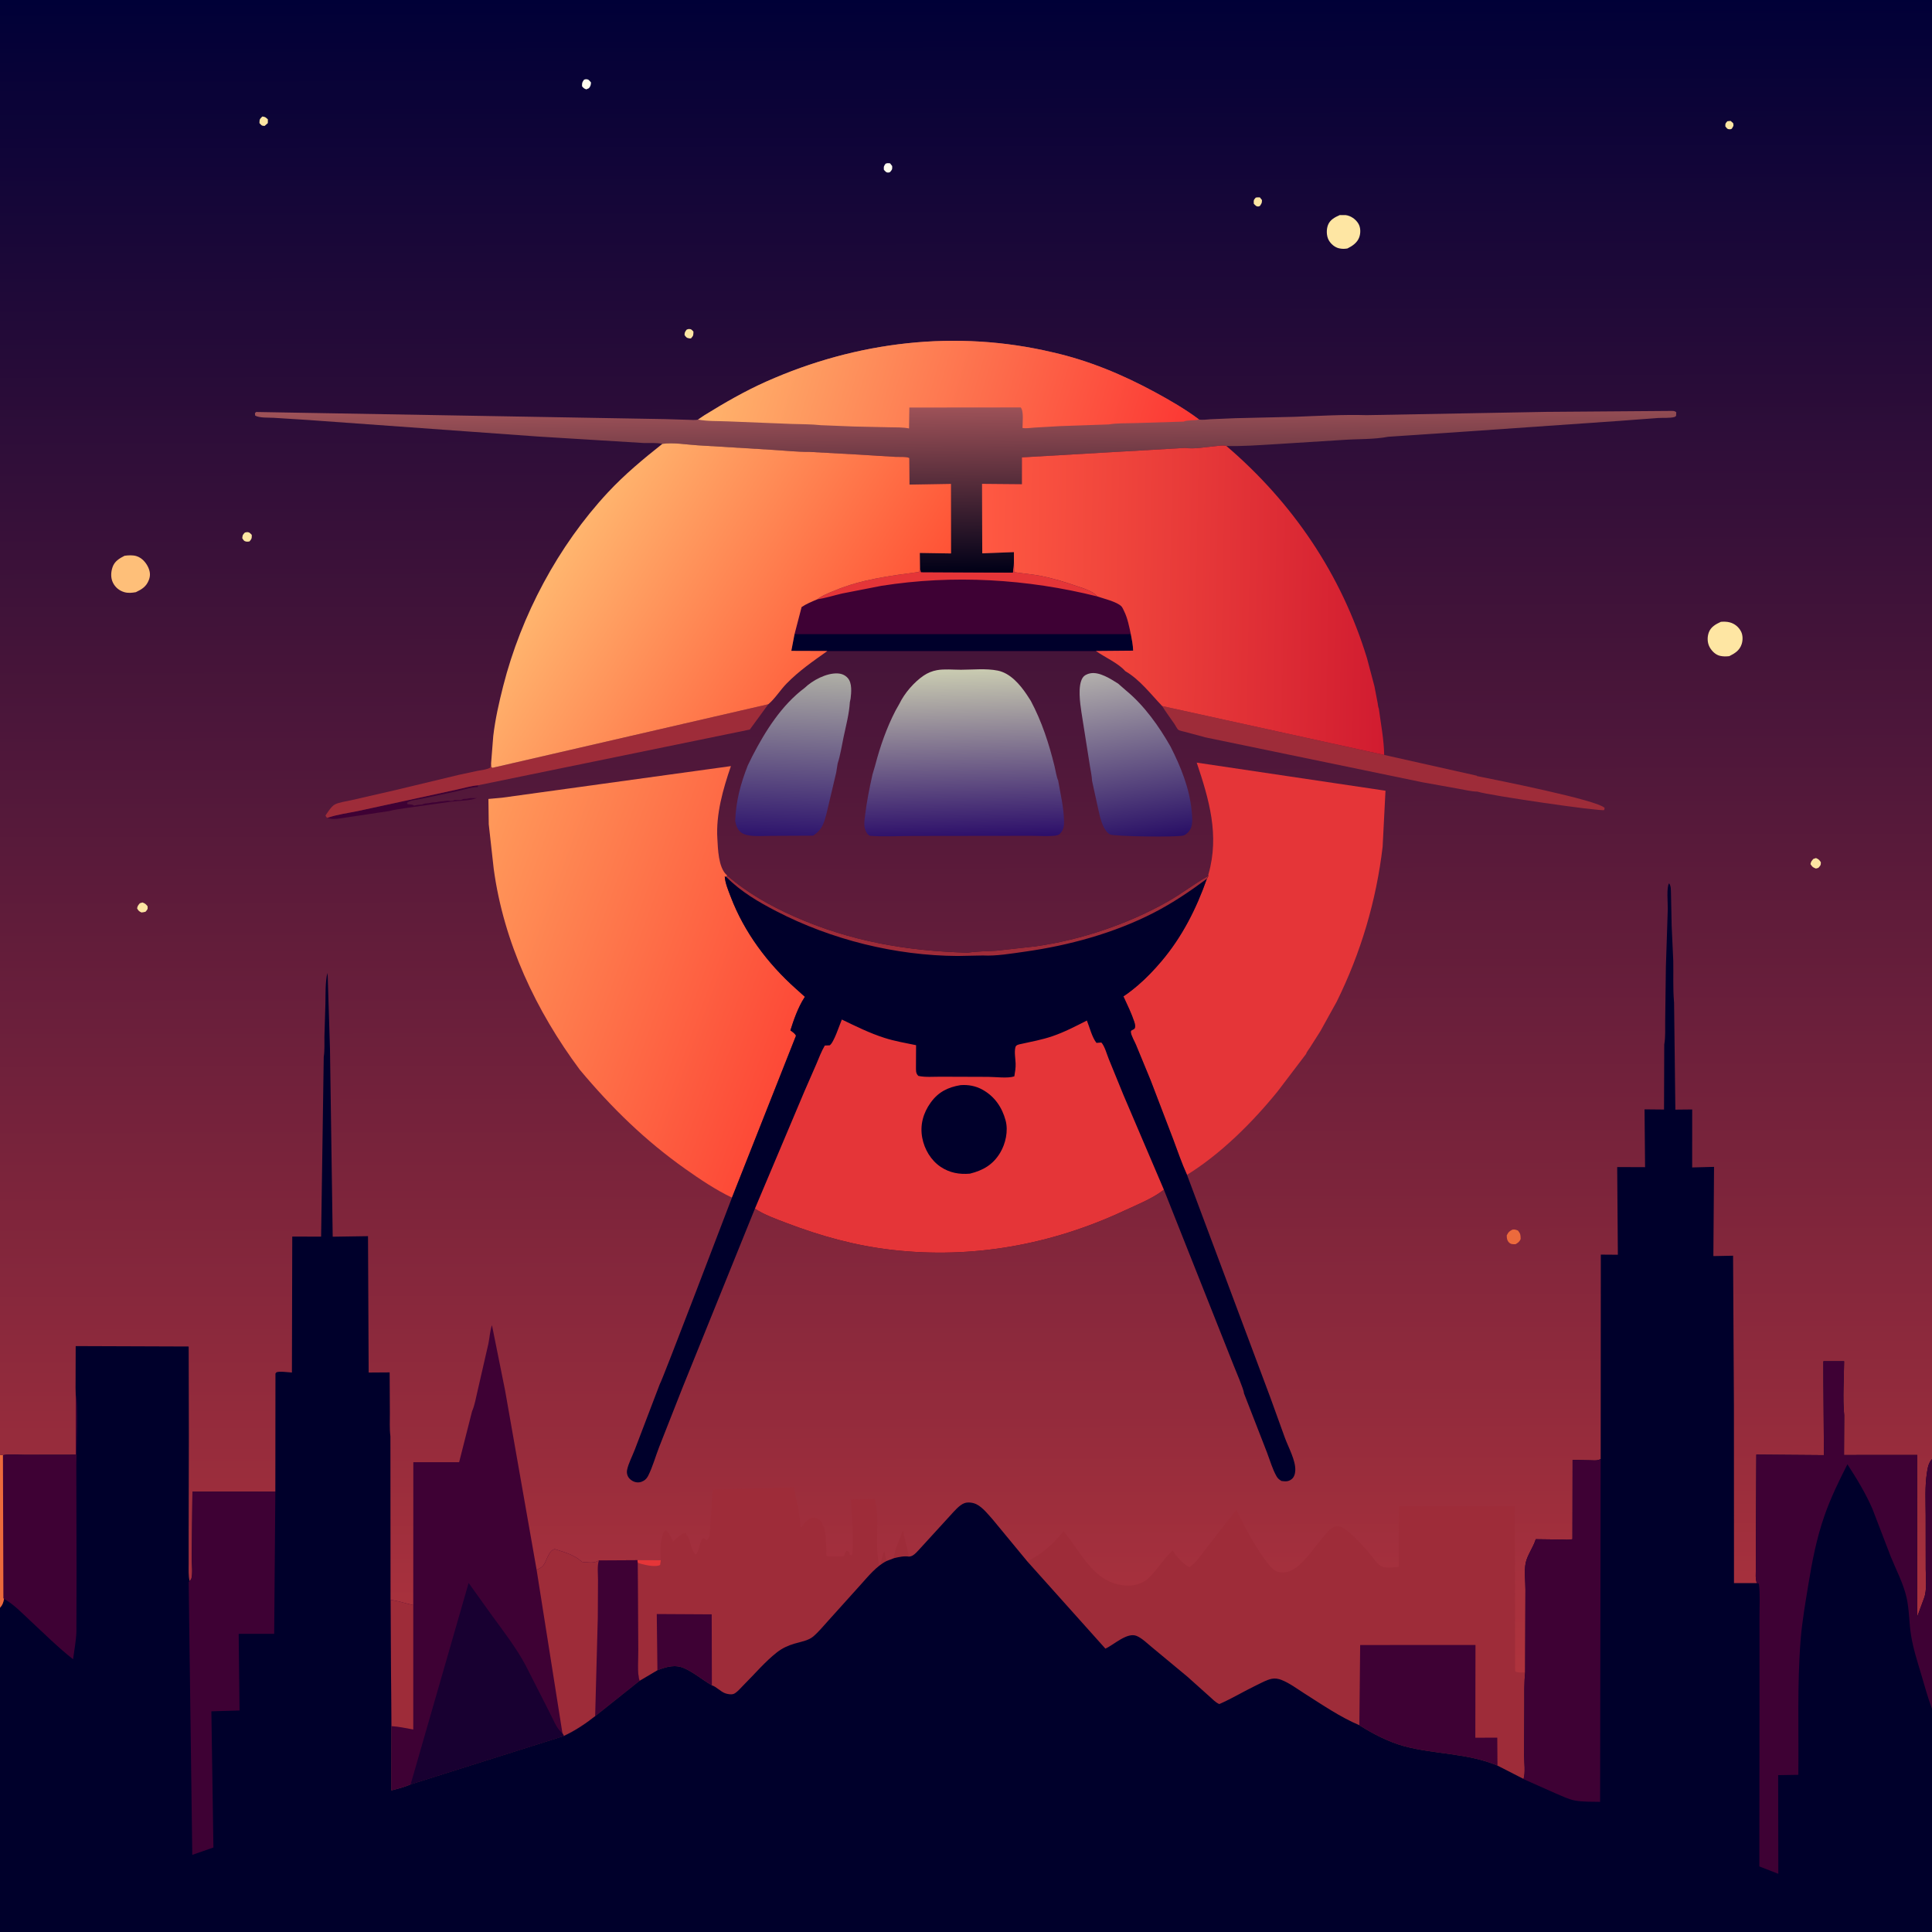 <svg version="1.1" xmlns="http://www.w3.org/2000/svg" style="display: block;" viewBox="0 0 2048 2048" width="1024" height="1024">
<rect x="0" y="0" width="2048" height="2048" fill="#333333" stroke="none"/>
<defs>
	<linearGradient id="Gradient1" gradientUnits="userSpaceOnUse" x1="1022.05" y1="-1.924" x2="1025.39" y2="1773.11">
		<stop class="stop0" offset="0" stop-opacity="1" stop-color="rgb(0,0,55)"/>
		<stop class="stop1" offset="1" stop-opacity="1" stop-color="rgb(175,51,61)"/>
	</linearGradient>
	<linearGradient id="Gradient2" gradientUnits="userSpaceOnUse" x1="1216.66" y1="890.518" x2="1189.71" y2="708.166">
		<stop class="stop0" offset="0" stop-opacity="1" stop-color="rgb(41,15,102)"/>
		<stop class="stop1" offset="1" stop-opacity="1" stop-color="rgb(179,176,172)"/>
	</linearGradient>
	<linearGradient id="Gradient3" gradientUnits="userSpaceOnUse" x1="836.719" y1="886.665" x2="843.522" y2="712.149">
		<stop class="stop0" offset="0" stop-opacity="1" stop-color="rgb(46,20,109)"/>
		<stop class="stop1" offset="1" stop-opacity="1" stop-color="rgb(175,175,165)"/>
	</linearGradient>
	<linearGradient id="Gradient4" gradientUnits="userSpaceOnUse" x1="1021.95" y1="887.495" x2="1017.41" y2="709.379">
		<stop class="stop0" offset="0" stop-opacity="1" stop-color="rgb(45,15,106)"/>
		<stop class="stop1" offset="1" stop-opacity="1" stop-color="rgb(202,204,177)"/>
	</linearGradient>
	<linearGradient id="Gradient5" gradientUnits="userSpaceOnUse" x1="1024.79" y1="606.513" x2="1022.9" y2="428.992">
		<stop class="stop0" offset="0" stop-opacity="1" stop-color="rgb(0,0,23)"/>
		<stop class="stop1" offset="1" stop-opacity="1" stop-color="rgb(160,83,89)"/>
	</linearGradient>
	<linearGradient id="Gradient6" gradientUnits="userSpaceOnUse" x1="1251.43" y1="503.573" x2="765.695" y2="360.286">
		<stop class="stop0" offset="0" stop-opacity="1" stop-color="rgb(252,54,51)"/>
		<stop class="stop1" offset="1" stop-opacity="1" stop-color="rgb(255,180,108)"/>
	</linearGradient>
	<linearGradient id="Gradient7" gradientUnits="userSpaceOnUse" x1="1467.84" y1="637.068" x2="1039.97" y2="629.474">
		<stop class="stop0" offset="0" stop-opacity="1" stop-color="rgb(209,28,48)"/>
		<stop class="stop1" offset="1" stop-opacity="1" stop-color="rgb(255,89,66)"/>
	</linearGradient>
	<linearGradient id="Gradient8" gradientUnits="userSpaceOnUse" x1="853.509" y1="1069.46" x2="485.925" y2="934.104">
		<stop class="stop0" offset="0" stop-opacity="1" stop-color="rgb(253,73,55)"/>
		<stop class="stop1" offset="1" stop-opacity="1" stop-color="rgb(255,154,91)"/>
	</linearGradient>
	<linearGradient id="Gradient9" gradientUnits="userSpaceOnUse" x1="902.357" y1="748.958" x2="609.194" y2="565.873">
		<stop class="stop0" offset="0" stop-opacity="1" stop-color="rgb(255,83,54)"/>
		<stop class="stop1" offset="1" stop-opacity="1" stop-color="rgb(255,181,110)"/>
	</linearGradient>
</defs>
<path transform="translate(0,0)" fill="url(#Gradient1)" d="M 0 1250.25 L 0 -0 L 2048 0 L 2048 1254.97 L 2048 1474.85 L 2048 1546.67 L 2048 1811.4 L 2048 2048 L -0 2048 L 0 1704.32 L 0 1542.18 L 0 1479.33 L 0 1250.25 z"/>
<path transform="translate(0,0)" fill="rgb(254,230,163)" d="M 1831.1 128.5 L 1834.5 128.174 L 1837.21 130.5 C 1837.98 133.651 1837.43 133.665 1835.73 136.5 C 1833.96 137.175 1834.7 137.11 1832.81 136.983 C 1830.71 136.841 1830.28 135.501 1828.94 134 C 1828.87 130.757 1828.93 130.942 1831.1 128.5 z"/>
<path transform="translate(0,0)" fill="rgb(254,230,163)" d="M 1331.1 209.5 C 1332.63 209.1 1333.92 209.205 1335.5 209.242 L 1337.72 212.033 C 1337.77 215.311 1337.36 215.603 1335.5 218.366 L 1334.25 218.838 C 1331.68 219.161 1330.71 217.611 1329.08 216 C 1328.94 212.247 1328.67 212.304 1331.1 209.5 z"/>
<path transform="translate(0,0)" fill="rgb(254,230,163)" d="M 278.078 123.5 C 281.294 123.886 281.504 124.303 283.952 126.5 L 283.919 130.5 L 280.5 133.49 C 277.162 133.334 277.354 132.972 275.018 130.5 C 275.142 126.154 275.236 126.394 278.078 123.5 z"/>
<path transform="translate(0,0)" fill="rgb(255,253,239)" d="M 938.762 173.5 C 940.792 172.813 941.438 172.886 943.5 173.118 L 945.74 176 C 945.904 179.706 945.868 179.534 943.5 182.413 L 942.25 182.856 C 939.408 183.24 938.746 181.856 936.97 180 C 936.697 176.443 936.737 176.448 938.762 173.5 z"/>
<path transform="translate(0,0)" fill="rgb(254,230,163)" d="M 727.795 349.5 C 728.458 349.218 729.319 348.797 730.042 348.762 C 732.752 348.63 733.41 349.701 735.071 351.5 C 734.934 355.396 735.233 355.642 732.5 358.698 L 731.15 358.746 C 727.848 358.312 727.429 357.686 725.651 355.145 C 725.713 352.242 726.11 351.921 727.795 349.5 z"/>
<path transform="translate(0,0)" fill="rgb(255,253,239)" d="M 619.076 84.5 C 619.699 84.274 620.408 83.968 621.081 83.968 C 624.112 83.968 624.68 85.343 626.5 87.456 C 626.289 90.246 626.062 91.338 624.253 93.5 L 621.5 94.746 C 619.074 93.854 618.698 93.475 617 91.5 C 616.977 87.784 616.956 87.528 619.076 84.5 z"/>
<path transform="translate(0,0)" fill="rgb(254,230,163)" d="M 259.62 564.5 L 261.53 564.121 C 264.375 563.946 265.063 565.147 266.896 567 C 266.908 570.921 266.984 570.908 264.5 573.924 C 263.643 574.053 262.341 574.297 261.5 574.188 C 258.664 573.818 258.205 572.679 256.814 570.5 C 257.191 567.048 257.205 566.991 259.62 564.5 z"/>
<path transform="translate(0,0)" fill="rgb(254,230,163)" d="M 1922.22 910.5 L 1925.01 909.583 C 1927.74 910.702 1928.57 911.549 1930.19 914 C 1930.18 917.469 1929.86 917.351 1927.5 919.969 L 1924.98 920.703 C 1921.51 919.358 1921.31 919.082 1919.18 916 C 1919.71 913.232 1920.36 912.681 1922.22 910.5 z"/>
<path transform="translate(0,0)" fill="rgb(254,230,163)" d="M 148.229 957.5 L 151.011 956.65 C 153.928 957.762 154.398 958.217 156.429 960.614 C 156.749 964.012 156.451 963.807 154.264 966.5 C 152.863 966.955 151.455 967.07 150 967.266 C 147.46 966.137 146.742 965.401 145.355 963 C 145.644 960.438 146.594 959.431 148.229 957.5 z"/>
<path transform="translate(0,0)" fill="rgb(236,106,60)" d="M 1603.16 1303.5 C 1605.65 1302.95 1606.88 1303.61 1609.18 1304.5 C 1611.93 1308.18 1611.82 1308.84 1611.95 1313.5 C 1610.46 1316.56 1609.31 1317.26 1606.5 1318.93 C 1603.6 1318.92 1601.37 1319.13 1599.28 1316.72 C 1597.31 1314.44 1597.29 1312.31 1597.22 1309.5 C 1599.2 1305.87 1599.52 1305.43 1603.16 1303.5 z"/>
<path transform="translate(0,0)" fill="rgb(158,44,57)" d="M 947.673 1651.73 C 947.876 1642.56 954.236 1631.1 957.09 1622.15 L 963.628 1650.07 C 958.379 1649.23 952.785 1650.49 947.673 1651.73 z"/>
<path transform="translate(0,0)" fill="rgb(62,1,52)" d="M 347.113 866.921 C 357.265 863.35 368.958 861.901 379.547 859.682 L 433.494 848.001 L 484.214 836.965 C 491.659 835.408 499.311 833.04 506.872 832.412 L 506.39 834.309 L 505.012 834.347 C 498.258 834.821 490.617 837.374 483.932 838.835 L 448.017 846.495 C 443.824 847.522 434.288 848.098 431.492 851.057 L 432.053 852.508 C 434.729 852.717 436.768 852.416 439 854 L 439.844 853.781 C 442.253 853.179 444.288 853.026 446.737 852.86 C 448.811 852.72 446.635 852.811 449.5 852 C 451.666 851.387 454.112 851.63 456.5 851 C 459.054 850.326 461.727 850.732 464.5 850 C 466.919 849.362 469.872 849.589 472.5 849 C 475.844 848.25 478.957 850.029 482 848 C 484.913 848 488.594 848.604 491 847 C 493.934 846.931 495.719 846.663 498.5 846 L 505.5 846 C 498.277 848.825 487.241 848.751 479.274 849.676 L 430.979 856.475 C 424.851 857.544 418.139 858.121 412.184 859.813 L 368.023 866.416 C 362.4 867.226 352.283 869.532 347.113 866.921 z"/>
<path transform="translate(0,0)" fill="rgb(254,230,163)" d="M 1420.22 227.98 L 1426.5 228.02 C 1431.91 228.718 1437.12 232.37 1439.9 237 C 1442.43 241.186 1442.47 247.013 1440.86 251.5 C 1438.79 257.264 1433.57 260.81 1428.31 263.393 C 1425.17 263.906 1422.59 263.938 1419.45 263.232 C 1414.91 262.21 1410.73 258.586 1408.49 254.554 C 1406.04 250.14 1405.9 243.356 1407.65 238.7 C 1409.83 232.914 1414.95 230.324 1420.22 227.98 z"/>
<path transform="translate(0,0)" fill="rgb(254,230,163)" d="M 1824.25 659.138 C 1827.46 658.936 1830.51 658.907 1833.64 659.738 C 1838.84 661.116 1843.14 664.66 1845.59 669.448 C 1847.6 673.393 1847.59 678.842 1846.17 683 C 1843.93 689.565 1839.06 692.593 1833.11 695.548 C 1829.76 695.943 1826.72 695.981 1823.4 695.246 C 1818.66 694.199 1814.68 690.284 1812.36 686.139 C 1809.76 681.477 1809.58 675.475 1811.37 670.5 C 1813.53 664.52 1818.81 661.624 1824.25 659.138 z"/>
<path transform="translate(0,0)" fill="rgb(254,191,121)" d="M 132.038 589.135 C 136.003 588.582 140.654 588.314 144.519 589.461 C 150.108 591.119 154.557 595.974 156.984 601.135 C 159.124 605.688 159.667 609.916 157.851 614.677 C 155.131 621.811 150.61 624.554 144.01 627.734 C 139.827 628.466 135.84 628.897 131.691 627.68 C 126.393 626.125 122.104 622.573 119.683 617.592 C 117.207 612.5 117.512 606.49 119.287 601.248 C 121.4 595.005 126.442 591.956 132.038 589.135 z"/>
<path transform="translate(0,0)" fill="rgb(158,44,57)" d="M 520.572 809.244 L 520.824 813 L 522 813.924 L 814.446 746.521 L 794.816 773.369 L 506.872 832.412 C 499.311 833.04 491.659 835.408 484.214 836.965 L 433.494 848.001 L 379.547 859.682 C 368.958 861.901 357.265 863.35 347.113 866.921 C 345.376 865.825 346.125 866.58 345.033 864.5 C 347.128 861.273 351.333 854.72 354.825 852.836 C 359.339 850.4 367.208 849.491 372.289 848.291 L 421.252 837.044 L 486.456 821.357 L 506.187 817.134 C 510.568 816.264 515.734 815.84 519.719 813.775 L 520.572 809.244 z"/>
<path transform="translate(0,0)" fill="rgb(158,44,57)" d="M 1231.93 748.438 L 1467.3 800.261 L 1565.41 822.248 L 1565.64 822.674 C 1583.8 826.329 1693.93 848.08 1700.99 856.5 L 1700.5 858.694 C 1696.87 860.411 1577.39 843.027 1566.2 839.157 C 1559.52 839.002 1552.5 837.257 1545.92 836.075 L 1508.19 829.304 L 1277.8 781.649 L 1257 776.024 C 1254.92 775.416 1250.84 774.77 1249.11 773.687 C 1248.03 773.01 1245.77 768.654 1244.95 767.441 C 1240.67 761.052 1235.94 755.006 1231.93 748.438 z"/>
<path transform="translate(0,0)" fill="url(#Gradient2)" d="M 1146.38 755.133 C 1144.92 745.498 1142.24 726.872 1147.65 718.455 C 1149.37 715.772 1152.62 714.371 1155.64 713.77 C 1165.39 711.837 1177.22 719.619 1185.17 724.583 L 1194.06 732.329 C 1213.07 748.072 1228.68 770.042 1240.8 791.395 C 1251.64 812.705 1260.92 835.493 1263.22 859.5 C 1263.74 865.013 1264.45 871.102 1262.86 876.5 C 1261.73 880.349 1258.49 884.014 1254.79 885.565 C 1249.64 887.719 1180.22 886.719 1176.5 884.479 C 1168.34 879.564 1165.72 864.466 1163.77 855.859 L 1157.65 827.856 C 1157.39 822.642 1156.24 817.367 1155.39 812.215 L 1146.38 755.133 z"/>
<path transform="translate(0,0)" fill="url(#Gradient3)" d="M 852.866 729.275 C 861.294 721.168 876.032 713.309 887.856 713.865 C 892.142 714.066 895.864 715.555 898.73 718.826 C 903.373 724.128 902.449 734 901.679 740.505 L 900.898 744.295 C 900.159 756.612 896.835 769.084 894.276 781.13 C 892.304 790.407 890.876 800.4 887.937 809.398 L 886.414 818.949 L 877.188 858 C 875.584 864.476 874.072 871.872 870.495 877.574 C 868.427 880.869 865.095 883.856 861.762 885.839 L 817.05 886.047 C 809.823 886.047 801.496 886.765 794.434 885.639 C 790.586 885.026 786.937 884.032 784.146 881.146 C 781.2 878.1 780.099 874.312 779.33 870.264 C 780.113 849.258 785 830.913 792.664 811.448 L 797.577 801.435 C 811.364 774.809 828.524 747.523 852.866 729.275 z"/>
<path transform="translate(0,0)" fill="rgb(62,1,52)" d="M 975.242 602.855 L 976.339 606.5 L 1073.64 606.996 L 1074.81 595.553 L 1075.08 606.5 C 1084.29 607.913 1093.61 608.63 1102.78 610.389 C 1116.27 612.977 1129.12 617.028 1142.07 621.5 C 1149.37 624.018 1158.08 626.406 1163.35 632.278 C 1169.88 634.559 1183.86 637.797 1188.76 642.75 C 1189.89 643.889 1190.97 646.568 1191.7 648.043 C 1195.35 655.408 1196.99 664.248 1198.72 672.224 C 1199.87 678.08 1200.98 683.732 1201.18 689.716 L 1161.71 690.068 L 877.084 690.073 L 838.853 689.942 L 842.24 672.246 L 849.725 643.504 C 854.913 640.036 860.472 637.77 866.199 635.36 C 871.771 631.045 878.532 628.573 885 625.89 C 913.658 613.999 943.62 610.378 974.076 606.295 L 975.242 602.855 z"/>
<path transform="translate(0,0)" fill="rgb(229,53,56)" d="M 975.242 602.855 L 976.339 606.5 L 1073.64 606.996 L 1074.81 595.553 L 1075.08 606.5 C 1084.29 607.913 1093.61 608.63 1102.78 610.389 C 1116.27 612.977 1129.12 617.028 1142.07 621.5 C 1149.37 624.018 1158.08 626.406 1163.35 632.278 C 1088.95 613.628 1010.06 608.994 934.143 621.033 L 892.432 629.191 C 883.748 631.234 875.011 634.013 866.199 635.36 C 871.771 631.045 878.532 628.573 885 625.89 C 913.658 613.999 943.62 610.378 974.076 606.295 L 975.242 602.855 z"/>
<path transform="translate(0,0)" fill="rgb(0,0,43)" d="M 842.24 672.246 L 1198.72 672.224 C 1199.87 678.08 1200.98 683.732 1201.18 689.716 L 1161.71 690.068 L 877.084 690.073 L 838.853 689.942 L 842.24 672.246 z"/>
<path transform="translate(0,0)" fill="url(#Gradient4)" d="M 953.462 745.895 C 958.819 734.803 969.005 722.971 979.26 716.075 C 983.443 713.262 988.203 711.322 993.169 710.416 C 1000.98 708.992 1010.69 709.997 1018.67 709.972 C 1031 709.934 1045.53 708.436 1057.62 710.865 C 1071.09 713.574 1081.38 725.816 1088.65 736.675 L 1092.69 742.938 C 1104.48 765.109 1111.94 788.173 1117.91 812.472 C 1118.4 814.501 1120.52 825.96 1121.6 826.928 C 1124.09 841.427 1127.74 856.248 1127.93 871 C 1128.01 876.83 1127.05 880.305 1122.91 884.5 C 1121.56 885.093 1120.48 885.598 1119 885.779 C 1110.73 886.786 1101.45 885.985 1093.09 885.994 L 1038.22 886.059 L 965.807 886.154 C 951.338 886.218 936.407 887.127 922 885.947 C 920.399 884.957 919.396 883.957 918.449 882.344 C 915.338 877.042 916.186 871.291 916.862 865.5 C 918.601 850.599 921.589 835.749 924.845 821.11 L 927.782 811.097 C 932.949 791.326 939.885 771.423 949.3 753.276 L 953.462 745.895 z"/>
<path transform="translate(0,0)" fill="rgb(158,44,57)" d="M 700.495 1653.97 C 699.904 1645.32 699.573 1630.57 704.186 1623.11 L 705.878 1622.34 C 710.041 1625.08 711.418 1629.75 713.288 1634.17 C 717.157 1630.88 721.55 1625.81 726.5 1625.03 C 732.308 1630.95 731.932 1643.38 737.5 1647.83 C 741.414 1644.95 742.07 1630.39 745.955 1630.5 L 749 1632.81 C 752.681 1629.76 752.347 1626.64 752.728 1622.01 L 755.434 1579.13 L 841.657 1576.7 L 844.032 1588.71 C 846.622 1598.55 847.481 1609.26 848.866 1619.35 C 852.241 1615.47 856.559 1609.15 862.028 1608.86 C 864.723 1608.72 866.88 1609.27 868.871 1611.23 C 875.915 1618.14 875.756 1634.6 876.021 1643.74 C 876.05 1644.72 875.836 1649.06 876.101 1649.44 C 876.567 1650.1 883.968 1649.84 886.548 1649.93 L 894 1649.77 C 896.231 1647.53 894.799 1646.15 897.5 1643.99 L 900.083 1645 L 900.5 1647.97 L 903 1648.77 C 905.498 1642.17 903.028 1598.73 901.809 1589.72 L 927.287 1588.97 C 928.047 1594.02 929.572 1599.47 929.825 1604.5 C 930.731 1622.54 927.94 1642.53 932.128 1660.12 C 933.716 1656.02 935.102 1652.34 935.868 1647.99 C 936.114 1646.6 936.698 1645.65 937.5 1644.51 C 938.17 1647.94 938.67 1651.44 939.83 1654.74 C 929.086 1660.1 920.461 1670.83 912.481 1679.67 L 878.401 1717.51 C 873.188 1723.18 867.961 1729.69 862.119 1734.7 C 856.969 1739.12 848.723 1740.4 842.364 1742.26 C 835.393 1744.29 829.205 1747.13 823.472 1751.62 C 811.088 1761.32 800.076 1774.4 788.908 1785.54 C 786.382 1788.06 780.751 1794.68 777.5 1795.67 C 774.891 1796.47 771.419 1795.86 768.909 1795 C 763.84 1793.26 759.303 1787.85 754.623 1786.53 C 745.023 1780.97 735.939 1773.23 725.924 1768.63 C 715.869 1764.01 706.62 1766.76 696.899 1770.53 L 678.006 1781.7 C 675.109 1773.17 676.76 1758.13 676.607 1748.84 L 675.943 1656.64 L 675.741 1653.87 L 700.495 1653.97 z"/>
<path transform="translate(0,0)" fill="rgb(229,53,56)" d="M 675.741 1653.87 L 700.495 1653.97 L 699.749 1658.92 C 695.511 1661.36 685.32 1659.29 680.657 1658.02 L 675.943 1656.64 L 675.741 1653.87 z"/>
<path transform="translate(0,0)" fill="rgb(62,1,52)" d="M 696.899 1770.53 L 696.204 1710.95 L 754.436 1711.28 L 754.623 1786.53 C 745.023 1780.97 735.939 1773.23 725.924 1768.63 C 715.869 1764.01 706.62 1766.76 696.899 1770.53 z"/>
<path transform="translate(0,0)" fill="rgb(62,1,52)" d="M 500.391 1496.05 C 503.315 1489.5 504.535 1481.26 506.273 1474.27 L 517.757 1424.18 C 519.016 1417.96 519.4 1410.63 521.495 1404.73 L 535.49 1474.32 L 568.83 1664.02 C 577.895 1660.64 577.38 1656.04 581.465 1648.45 C 583.11 1645.4 584.6 1643.11 588 1642.07 C 598.067 1645.36 608.014 1647.85 616.165 1654.89 L 617.119 1655.73 C 623.023 1655.98 629.992 1657.57 634.881 1654.1 L 675.741 1653.87 L 675.943 1656.64 L 676.607 1748.84 C 676.76 1758.13 675.109 1773.17 678.006 1781.7 L 630.889 1819.22 C 620.546 1827.41 609.733 1834.56 597.777 1840.18 L 435.297 1891.46 C 428.915 1894.43 421.554 1896.09 414.788 1897.96 L 414.861 1829.78 L 413.995 1695.99 C 422.38 1696.87 429.908 1699.78 438.065 1701.45 L 438.148 1549.96 L 486.699 1550 L 500.391 1496.05 z"/>
<path transform="translate(0,0)" fill="rgb(158,44,57)" d="M 413.995 1695.99 C 422.38 1696.87 429.908 1699.78 438.065 1701.45 L 438.078 1833.33 C 430.452 1832 422.585 1830.18 414.861 1829.78 L 413.995 1695.99 z"/>
<path transform="translate(0,0)" fill="rgb(158,44,57)" d="M 568.83 1664.02 C 577.895 1660.64 577.38 1656.04 581.465 1648.45 C 583.11 1645.4 584.6 1643.11 588 1642.07 C 598.067 1645.36 608.014 1647.85 616.165 1654.89 L 617.119 1655.73 C 623.023 1655.98 629.992 1657.57 634.881 1654.1 L 675.741 1653.87 L 675.943 1656.64 L 676.607 1748.84 C 676.76 1758.13 675.109 1773.17 678.006 1781.7 L 630.889 1819.22 C 620.546 1827.41 609.733 1834.56 597.777 1840.18 L 596.216 1837.35 L 568.83 1664.02 z"/>
<path transform="translate(0,0)" fill="rgb(62,1,52)" d="M 634.881 1654.1 L 675.741 1653.87 L 675.943 1656.64 L 676.607 1748.84 C 676.76 1758.13 675.109 1773.17 678.006 1781.7 L 630.889 1819.22 L 633.691 1714.5 L 633.913 1674.39 C 633.926 1668.26 632.886 1659.85 634.881 1654.1 z"/>
<path transform="translate(0,0)" fill="rgb(24,0,49)" d="M 435.297 1891.46 L 496.766 1677.98 L 521.657 1712.71 C 534.192 1729.9 547.36 1746.92 557.385 1765.73 L 583.064 1816.23 C 586.467 1822.79 589.833 1831.9 595.47 1836.74 L 596.216 1837.35 L 597.777 1840.18 L 435.297 1891.46 z"/>
<path transform="translate(0,0)" fill="rgb(229,53,56)" d="M 1280.97 928.392 C 1280.74 927.177 1280.72 927.725 1281.09 926.397 C 1292.78 885.282 1281.7 847.533 1268.58 808.415 L 1468.68 838.196 L 1465.64 897.587 C 1458.92 954.869 1442.52 1010.08 1416.96 1061.82 L 1399.6 1093.17 L 1388.58 1110.5 C 1387.61 1112.02 1384.86 1115.47 1384.58 1117.12 L 1354.42 1156.81 C 1327.96 1189.45 1294.24 1223.17 1258.27 1245.37 C 1252.68 1233.11 1248.31 1220.15 1243.58 1207.54 L 1219.7 1145.13 L 1204.19 1107.53 C 1202.62 1103.79 1199.4 1098.4 1198.76 1094.5 C 1197.97 1089.63 1206.08 1094.26 1202.31 1082.93 C 1199.37 1074.11 1195.21 1065.63 1191.34 1057.19 C 1191.19 1056.87 1190.76 1056.55 1190.89 1056.22 C 1190.99 1055.99 1194.29 1053.89 1194.71 1053.59 C 1198.69 1050.75 1202.48 1047.65 1206.2 1044.49 C 1215.3 1036.75 1223.63 1027.91 1231.34 1018.8 C 1253.15 992.993 1268.19 963.248 1279.32 931.547 L 1280.97 928.392 z"/>
<path transform="translate(0,0)" fill="url(#Gradient5)" d="M 739.95 444.76 L 746.674 440.231 C 767.793 427.176 789.526 414.612 812.231 404.5 C 908.15 361.781 1013.62 349.214 1116.05 373.533 C 1153.97 382.063 1190.16 397.218 1224.26 415.686 C 1240.09 424.264 1256.63 433.832 1271.04 444.674 C 1274.72 445.442 1279.52 444.595 1283.3 444.404 L 1309.28 443.319 L 1372.18 441.851 C 1397.61 440.886 1423.42 439.348 1448.85 440.082 L 1638.82 436.612 L 1770.19 435.605 C 1772.95 435.69 1774.77 435.177 1776.9 437 L 1776.74 440.857 C 1776.16 441.254 1775.68 441.852 1775 442.047 C 1770.36 443.391 1762.64 442.78 1757.65 443.098 L 1717.35 446.101 L 1552.83 457.544 L 1471.5 463.004 C 1456.29 465.929 1439.42 465.234 1423.87 466.344 L 1351.64 470.877 C 1334.58 471.864 1317.16 473.222 1300.08 472.79 C 1296.12 471.608 1291.57 472.713 1287.5 473.055 C 1278.45 473.816 1265.4 476.317 1256.6 474.797 L 1166.61 480.002 L 1083.24 484.849 L 1083.24 513.242 L 1040.96 512.867 L 1041.24 586.567 L 1074.8 585.266 L 1074.81 595.553 L 1073.64 606.996 L 976.339 606.5 L 975.242 602.855 L 975.036 586.151 L 1008.14 586.676 L 1008.13 512.916 L 964.128 513.674 L 963.947 485.498 C 960.955 483.911 953.066 484.477 949.392 484.306 L 910.64 481.925 L 858.021 479.029 C 845.035 479.12 831.711 477.617 818.742 476.857 L 739.56 472.049 C 728.062 471.37 713.302 468.754 702.093 470.542 C 696.202 469.146 688.74 469.764 682.626 469.631 L 569.953 462.716 L 327.019 445.23 L 290.12 442.894 C 284.562 442.576 275.269 443.184 270.5 440.578 L 270.223 438 L 271.5 436.736 L 704.96 444.27 L 729.627 445.018 C 732.618 445.065 737.105 445.562 739.95 444.76 z"/>
<path transform="translate(0,0)" fill="url(#Gradient6)" d="M 739.95 444.76 L 746.674 440.231 C 767.793 427.176 789.526 414.612 812.231 404.5 C 908.15 361.781 1013.62 349.214 1116.05 373.533 C 1153.97 382.063 1190.16 397.218 1224.26 415.686 C 1240.09 424.264 1256.63 433.832 1271.04 444.674 C 1267 445.964 1257.47 445.143 1254.86 446.908 L 1202.04 448.528 C 1193.42 448.825 1183.94 448.405 1175.49 449.892 L 1123.04 451.734 L 1096.44 453.267 C 1092.42 453.518 1087.83 454.413 1083.88 453.653 C 1083.88 448.073 1085.44 435.761 1082 431.889 L 963.952 432.004 L 963.622 454.183 C 957.007 452.735 949.403 453.125 942.598 452.926 L 905.174 452.113 L 870.045 450.715 C 859.786 449.551 849.038 449.79 838.698 449.362 L 771.333 446.673 C 761.027 446.219 750.087 446.727 739.95 444.76 z"/>
<path transform="translate(0,0)" fill="url(#Gradient7)" d="M 1256.6 474.797 C 1265.4 476.317 1278.45 473.816 1287.5 473.055 C 1291.57 472.713 1296.12 471.608 1300.08 472.79 C 1370.44 532.988 1421.93 608.881 1449.06 697.688 L 1456.97 727.5 L 1460.38 745.328 C 1460.59 746.4 1460.94 750.217 1461.59 750.959 C 1463.75 767.154 1467 783.907 1467.3 800.261 L 1231.93 748.438 C 1219.83 735.81 1208.17 720.282 1192.84 711.447 C 1185.35 702.837 1171.19 696.849 1161.71 690.068 L 1201.18 689.716 C 1200.98 683.732 1199.87 678.08 1198.72 672.224 C 1196.99 664.248 1195.35 655.408 1191.7 648.043 C 1190.97 646.568 1189.89 643.889 1188.76 642.75 C 1183.86 637.797 1169.88 634.559 1163.35 632.278 C 1158.08 626.406 1149.37 624.018 1142.07 621.5 C 1129.12 617.028 1116.27 612.977 1102.78 610.389 C 1093.61 608.63 1084.29 607.913 1075.08 606.5 L 1074.81 595.553 L 1074.8 585.266 L 1041.24 586.567 L 1040.96 512.867 L 1083.24 513.242 L 1083.24 484.849 L 1166.61 480.002 L 1256.6 474.797 z"/>
<path transform="translate(0,0)" fill="rgb(158,44,57)" d="M 1088.81 1654.93 L 1089.7 1654.53 C 1104.41 1647.79 1117.33 1635.72 1127.37 1623.18 C 1146.61 1645.8 1158.93 1678.16 1193.2 1680.76 C 1201.34 1681.39 1211.1 1678.91 1217.16 1673.21 C 1226.65 1664.3 1233.19 1652.48 1242.99 1643.69 C 1248.56 1651.56 1252.48 1656.25 1260.74 1661.37 C 1268.07 1656.5 1273.45 1647.88 1278.87 1641 L 1310.67 1600.28 C 1319.17 1618.52 1328.45 1635.96 1340.25 1652.3 C 1343.26 1656.47 1348.43 1663.8 1353.27 1665.68 C 1358.78 1667.82 1365.5 1666.84 1370.5 1663.93 C 1382.28 1657.05 1392.2 1641.78 1400.95 1631.27 C 1404.38 1627.15 1408.18 1622.07 1412.78 1619.26 C 1415.15 1617.8 1417.78 1617.42 1420.5 1618.19 C 1424.08 1619.21 1428.11 1622.78 1430.94 1625.15 C 1439.41 1632.26 1446.67 1640.65 1453.69 1649.17 C 1456.54 1652.61 1460.93 1659.29 1465.16 1660.74 C 1470.37 1662.52 1477.35 1661.37 1482.75 1660.87 L 1482.86 1596.92 L 1605.86 1596.64 L 1606.08 1771.5 C 1608.42 1773.57 1613.55 1772.77 1616.75 1772.79 C 1615.52 1784.36 1615.93 1796.18 1615.87 1807.81 L 1615.64 1860.44 C 1615.62 1867.49 1617.19 1879.41 1615.04 1885.73 L 1587.39 1871.59 C 1555.45 1858.16 1521.48 1859.82 1488.66 1851.08 C 1472.77 1846.86 1454.73 1837.69 1440.97 1828.77 C 1420.9 1820.32 1401.46 1806.99 1383.05 1795.31 C 1375.22 1790.34 1366.86 1784.05 1358.23 1780.69 C 1355.18 1779.5 1351.49 1778.91 1348.25 1779.55 C 1342.68 1780.65 1336.89 1783.98 1331.75 1786.45 C 1318.57 1792.8 1305.93 1800.51 1292.55 1806.35 C 1288.72 1804.9 1285.02 1800.84 1281.96 1798.16 L 1258.66 1777.3 L 1221.45 1746.42 C 1216.61 1742.48 1210.69 1736.59 1205.01 1734.19 C 1194.84 1729.89 1181.02 1743.41 1171.78 1747.61 L 1088.81 1654.93 z"/>
<path transform="translate(0,0)" fill="rgb(62,1,52)" d="M 1440.97 1828.77 L 1441.83 1743.79 L 1564.07 1743.74 L 1563.91 1842.06 L 1587.18 1841.98 L 1587.39 1871.59 C 1555.45 1858.16 1521.48 1859.82 1488.66 1851.08 C 1472.77 1846.86 1454.73 1837.69 1440.97 1828.77 z"/>
<path transform="translate(0,0)" fill="url(#Gradient8)" d="M 532.27 845.601 L 774.799 812.104 C 766.445 836.452 758.806 863.025 760.431 889.051 C 761.065 900.074 761.48 918.955 769.89 927.176 L 770.921 928.082 L 770 929.689 L 768.271 929.065 C 768.656 936.025 772.04 943.918 774.499 950.405 C 788.806 988.149 813.734 1021.45 843.82 1048.23 L 853.214 1056.68 L 852.471 1057.81 C 846.117 1067.64 841.326 1081.02 837.862 1092.22 C 840.187 1093.99 842.415 1095.24 843.778 1097.88 L 775.909 1269.53 C 758.945 1261.47 742.095 1250.16 726.784 1239.34 C 683.903 1209.05 648.238 1174.19 614.648 1134.02 C 568.083 1071.45 533.929 998.887 523.374 921.106 L 518.095 873.787 L 517.747 846.928 L 532.27 845.601 z"/>
<path transform="translate(0,0)" fill="url(#Gradient9)" d="M 702.093 470.542 C 713.302 468.754 728.062 471.37 739.56 472.049 L 818.742 476.857 C 831.711 477.617 845.035 479.12 858.021 479.029 L 910.64 481.925 L 949.392 484.306 C 953.066 484.477 960.955 483.911 963.947 485.498 L 964.128 513.674 L 1008.13 512.916 L 1008.14 586.676 L 975.036 586.151 L 975.242 602.855 L 974.076 606.295 C 943.62 610.378 913.658 613.999 885 625.89 C 878.532 628.573 871.771 631.045 866.199 635.36 C 860.472 637.77 854.913 640.036 849.725 643.504 L 842.24 672.246 L 838.853 689.942 L 877.084 690.073 C 861.519 701.196 847.041 711.011 833.613 724.803 C 827.137 731.456 821.402 740.783 814.446 746.521 L 522 813.924 L 520.824 813 L 520.572 809.244 L 522.871 780.219 C 524.96 762.376 528.989 744.569 533.418 727.181 C 552.474 652.356 591.567 578.755 644.315 522.075 C 662.027 503.041 681.737 486.641 702.093 470.542 z"/>
<path transform="translate(0,0)" fill="rgb(0,0,43)" d="M 770.921 928.082 C 791.773 946.276 816.431 960.144 841.655 971.362 C 901.192 997.842 961.185 1008.09 1025.9 1009.88 C 1035.62 1008.31 1046.36 1008.43 1056.23 1007.77 L 1097.74 1003.17 C 1146.01 996.339 1196.72 979.261 1239 955.03 C 1253.16 946.916 1266.14 936.745 1280.25 928.794 L 1280.97 928.392 L 1279.32 931.547 C 1268.19 963.248 1253.15 992.993 1231.34 1018.8 C 1223.63 1027.91 1215.3 1036.75 1206.2 1044.49 C 1202.48 1047.65 1198.69 1050.75 1194.71 1053.59 C 1194.29 1053.89 1190.99 1055.99 1190.89 1056.22 C 1190.76 1056.55 1191.19 1056.87 1191.34 1057.19 C 1195.21 1065.63 1199.37 1074.11 1202.31 1082.93 C 1206.08 1094.26 1197.97 1089.63 1198.76 1094.5 C 1199.4 1098.4 1202.62 1103.79 1204.19 1107.53 L 1219.7 1145.13 L 1243.58 1207.54 C 1248.31 1220.15 1252.68 1233.11 1258.27 1245.37 L 1346.68 1481.64 L 1362.1 1524.3 C 1365.8 1534.36 1373.57 1548.2 1373.06 1558.78 C 1372.9 1562.1 1371.92 1565.9 1369.13 1568.04 C 1365.57 1570.77 1362.66 1570.38 1358.5 1569.92 C 1356.16 1568.55 1354.57 1567.36 1353.2 1564.97 C 1348.85 1557.37 1346.15 1547.78 1343.02 1539.6 L 1318.59 1476.77 C 1319.08 1474.23 1309.03 1450.84 1307.55 1446.96 L 1233.78 1261.15 C 1222.27 1270.31 1204.65 1277.33 1191.18 1283.61 C 1114.16 1319.48 1030.82 1334.64 946.171 1324.99 C 906.957 1320.53 870.438 1310.44 833.667 1296.39 C 822.575 1292.15 810.177 1287.78 800.246 1281.21 L 723.537 1470.89 L 698.677 1534.03 C 694.861 1543.88 691.855 1554.91 687.142 1564.28 C 686.048 1566.45 684.537 1568.36 682.421 1569.61 C 679.429 1571.37 676.372 1571.92 673 1570.92 C 669.875 1569.99 666.757 1567.57 665.416 1564.55 C 664.598 1562.71 664.314 1560.35 664.698 1558.39 C 666.077 1551.35 670.461 1543.2 673.028 1536.39 L 699.441 1467.13 C 701.156 1465.71 770.019 1284.74 775.909 1269.53 L 843.778 1097.88 C 842.415 1095.24 840.187 1093.99 837.862 1092.22 C 841.326 1081.02 846.117 1067.64 852.471 1057.81 L 853.214 1056.68 L 843.82 1048.23 C 813.734 1021.45 788.806 988.149 774.499 950.405 C 772.04 943.918 768.656 936.025 768.271 929.065 L 770 929.689 L 770.921 928.082 z"/>
<path transform="translate(0,0)" fill="rgb(158,44,57)" d="M 770.921 928.082 C 791.773 946.276 816.431 960.144 841.655 971.362 C 901.192 997.842 961.185 1008.09 1025.9 1009.88 C 1035.62 1008.31 1046.36 1008.43 1056.23 1007.77 L 1097.74 1003.17 C 1146.01 996.339 1196.72 979.261 1239 955.03 C 1253.16 946.916 1266.14 936.745 1280.25 928.794 L 1280.97 928.392 L 1279.32 931.547 C 1261.33 944.927 1242.91 957.341 1222.94 967.603 C 1180.8 989.251 1133.05 1002.23 1086.3 1008.82 C 1072.5 1010.76 1055.75 1013.62 1041.9 1012.85 L 1015.07 1013.38 C 949.294 1013.01 881.405 996.155 823 965.949 C 803.739 955.987 785.345 945.189 770 929.689 L 770.921 928.082 z"/>
<path transform="translate(0,0)" fill="rgb(229,53,56)" d="M 800.246 1281.21 L 852.579 1157.23 L 865.374 1127.9 C 868.188 1121.33 870.674 1114.47 874.321 1108.33 L 879.5 1108.09 C 883.913 1105.33 889.904 1086.54 892.38 1080.75 C 907.232 1087.89 921.917 1095.21 937.663 1100.23 C 948.525 1103.7 959.93 1105.64 971.086 1107.94 L 970.967 1130.5 C 971.036 1134.53 970.493 1137.59 973.487 1140.5 C 980.827 1142.14 989.886 1141.29 997.491 1141.35 L 1047.46 1141.52 C 1055.22 1141.53 1068.35 1143.34 1075.23 1140.98 C 1075.99 1136.46 1076.76 1131.98 1076.6 1127.38 C 1076.42 1122.16 1075.06 1115.03 1076.39 1110.06 C 1077.07 1107.5 1080.17 1107.14 1082.39 1106.65 C 1093.4 1104.21 1104.56 1102.16 1115.27 1098.54 C 1128.06 1094.21 1140.14 1087.91 1152.15 1081.8 C 1154.97 1088.79 1157.66 1099.81 1162.31 1105.5 L 1167.5 1105.11 C 1171.04 1108.98 1173.32 1117.66 1175.38 1122.69 L 1190.9 1160.72 L 1233.78 1261.15 C 1222.27 1270.31 1204.65 1277.33 1191.18 1283.61 C 1114.16 1319.48 1030.82 1334.64 946.171 1324.99 C 906.957 1320.53 870.438 1310.44 833.667 1296.39 C 822.575 1292.15 810.177 1287.78 800.246 1281.21 z"/>
<path transform="translate(0,0)" fill="rgb(0,0,43)" d="M 1018.13 1150.3 C 1026.27 1149.64 1034.28 1151.11 1041.46 1155.1 C 1054.3 1162.22 1062.22 1173.71 1066 1187.8 C 1068.95 1198.83 1066 1212.31 1060.19 1222 C 1052.62 1234.64 1042.04 1240.69 1028.16 1244.12 C 1016.99 1245.11 1006.53 1243.23 997.106 1236.89 C 986.78 1229.94 979.95 1218.33 977.636 1206.22 C 975.052 1192.71 978.57 1179.92 986.519 1168.85 C 994.587 1157.62 1004.78 1152.51 1018.13 1150.3 z"/>
<path transform="translate(0,0)" fill="rgb(0,0,43)" d="M 1764.17 1107.19 C 1765.67 1099.12 1765 1089.84 1765.17 1081.62 L 1765.91 1024.76 L 1767.92 963.478 C 1768.04 957.467 1766.38 940.731 1769.27 936.347 C 1771.57 939.403 1771.14 943.476 1771.32 947.243 L 1772.03 981.475 L 1773.73 1018.5 C 1774 1032.76 1773.31 1047.26 1774.47 1061.47 L 1774.59 1062.77 L 1775.95 1176.26 L 1793.8 1176.08 L 1793.77 1237.54 L 1816.96 1236.92 L 1816.24 1331.5 L 1837.13 1331.1 L 1838.02 1490.42 L 1838.09 1678.13 L 1862.36 1678.15 C 1860.57 1673.55 1861.29 1667.84 1861.29 1662.94 L 1861.34 1635.58 L 1861.79 1541.96 L 1933.44 1542.52 L 1932.91 1463.66 L 1932.9 1443.02 L 1954.84 1442.97 C 1954.76 1461.65 1953.09 1481.77 1954.93 1500.28 L 1954.73 1542.37 L 2032.4 1542.32 L 2032.23 1714.03 L 2039.55 1694.18 C 2042.89 1685.43 2041.36 1672.84 2041.35 1663.5 L 2041.3 1606.36 C 2041.28 1591.42 2040.33 1575.87 2042.64 1561.1 C 2043.46 1555.87 2044.28 1550.69 2048 1546.67 L 2048 1811.4 L 2048 2048 L -0 2048 L 0 1704.32 L 0 1542.18 L 3.12 1542.54 C 10.107 1541.18 19.238 1542.18 26.468 1542.17 L 80.412 1542.08 L 80.26 1478.22 L 80.093 1471.39 L 80.231 1426.92 L 200.004 1427.35 L 200.203 1522.6 L 199.963 1627.08 L 199.975 1657.63 C 199.982 1663.7 199.57 1670.21 200.98 1676.14 C 201.599 1675.26 202.492 1674.51 202.837 1673.49 C 204.548 1668.4 203.238 1657.63 203.299 1651.91 L 203.996 1581.27 L 291.874 1581.17 L 291.993 1456.01 L 292.829 1454.89 C 295.025 1453.18 306.236 1454.76 309.441 1454.95 L 309.804 1310.84 L 340.384 1310.87 L 343.178 1120.26 C 344.311 1113.39 343.786 1105.86 343.899 1098.88 L 344.963 1063.75 C 345.166 1052.92 344.729 1042.01 346.972 1031.38 L 347.388 1034.73 L 349.798 1112.27 L 352.679 1310.96 L 390.104 1310.39 L 390.797 1454.95 L 413.039 1454.8 L 413.279 1497.82 C 413.334 1505.83 412.814 1514.6 413.845 1522.51 L 413.995 1695.99 L 414.861 1829.78 L 414.788 1897.96 C 421.554 1896.09 428.915 1894.43 435.297 1891.46 L 597.777 1840.18 C 609.733 1834.56 620.546 1827.41 630.889 1819.22 L 678.006 1781.7 L 696.899 1770.53 C 706.62 1766.76 715.869 1764.01 725.924 1768.63 C 735.939 1773.23 745.023 1780.97 754.623 1786.53 C 759.303 1787.85 763.84 1793.26 768.909 1795 C 771.419 1795.86 774.891 1796.47 777.5 1795.67 C 780.751 1794.68 786.382 1788.06 788.908 1785.54 C 800.076 1774.4 811.088 1761.32 823.472 1751.62 C 829.205 1747.13 835.393 1744.29 842.364 1742.26 C 848.723 1740.4 856.969 1739.12 862.119 1734.7 C 867.961 1729.69 873.188 1723.18 878.401 1717.51 L 912.481 1679.67 C 920.461 1670.83 929.086 1660.1 939.83 1654.74 L 947.673 1651.73 C 952.785 1650.49 958.379 1649.23 963.628 1650.07 L 965.495 1649.72 C 969.261 1648.83 973.433 1643.43 976.111 1640.64 L 1007.13 1606.7 C 1011.12 1602.4 1016.95 1595.25 1022.5 1593.35 C 1026.35 1592.04 1031.71 1592.84 1035.29 1594.68 C 1041.79 1598.01 1047.39 1605.22 1052.24 1610.63 L 1088.81 1654.93 L 1171.78 1747.61 C 1181.02 1743.41 1194.84 1729.89 1205.01 1734.19 C 1210.69 1736.59 1216.61 1742.48 1221.45 1746.42 L 1258.66 1777.3 L 1281.96 1798.16 C 1285.02 1800.84 1288.72 1804.9 1292.55 1806.35 C 1305.93 1800.51 1318.57 1792.8 1331.75 1786.45 C 1336.89 1783.98 1342.68 1780.65 1348.25 1779.55 C 1351.49 1778.91 1355.18 1779.5 1358.23 1780.69 C 1366.86 1784.05 1375.22 1790.34 1383.05 1795.31 C 1401.46 1806.99 1420.9 1820.32 1440.97 1828.77 C 1454.73 1837.69 1472.77 1846.86 1488.66 1851.08 C 1521.48 1859.82 1555.45 1858.16 1587.39 1871.59 L 1615.04 1885.73 C 1617.19 1879.41 1615.62 1867.49 1615.64 1860.44 L 1615.87 1807.81 C 1615.93 1796.18 1615.52 1784.36 1616.75 1772.79 L 1617.02 1685.02 C 1617.04 1676.55 1615.58 1664.49 1617.36 1656.45 C 1619.1 1648.54 1625.07 1640.5 1627.66 1632.56 L 1627.96 1631.62 L 1654.49 1631.97 C 1658.46 1632.01 1663.05 1632.59 1666.87 1631.58 L 1667.01 1547.57 L 1685.84 1547.96 C 1688.74 1548 1692.05 1548.44 1694.84 1547.52 L 1695.91 1547.03 L 1696.79 1546.62 L 1696.93 1329.94 L 1715 1330.07 L 1714.29 1237.13 L 1743.85 1237.24 L 1743.28 1175.96 L 1763.94 1176.16 L 1764.17 1107.19 z"/>
<path transform="translate(0,0)" fill="rgb(62,1,52)" d="M 80.26 1478.22 C 83.211 1485.17 80.865 1541.34 80.884 1552.71 L 81.148 1666.12 L 80.983 1730 C 80.641 1739.5 78.678 1749.42 77.463 1758.89 C 61.496 1746.3 46.969 1731.86 32.087 1718.02 C 23.413 1709.95 14.685 1700.69 4.294 1694.88 C 3.447 1698.96 2.859 1701.22 0 1704.32 L 0 1542.18 L 3.12 1542.54 C 10.107 1541.18 19.238 1542.18 26.468 1542.17 L 80.412 1542.08 L 80.26 1478.22 z"/>
<path transform="translate(0,0)" fill="rgb(236,106,60)" d="M 0 1542.18 L 3.12 1542.54 L 3.594 1694.2 L 4.294 1694.88 C 3.447 1698.96 2.859 1701.22 0 1704.32 L 0 1542.18 z"/>
<path transform="translate(0,0)" fill="rgb(62,1,52)" d="M 200.98 1676.14 C 201.599 1675.26 202.492 1674.51 202.837 1673.49 C 204.548 1668.4 203.238 1657.63 203.299 1651.91 L 203.996 1581.27 L 291.874 1581.17 L 290.652 1731.95 L 253.011 1731.98 L 253.919 1813.19 L 224.057 1814.08 L 226.23 1958.42 L 203.825 1966.23 L 199.973 1676.8 L 200.98 1676.14 z"/>
<path transform="translate(0,0)" fill="rgb(62,1,52)" d="M 1695.91 1547.03 L 1696.79 1546.62 L 1696.17 1910.04 C 1687.42 1909.83 1677.9 1910.23 1669.32 1908.59 C 1662.66 1907.31 1655.91 1903.99 1649.69 1901.36 L 1615.18 1886.02 L 1615.04 1885.73 C 1617.19 1879.41 1615.62 1867.49 1615.64 1860.44 L 1615.87 1807.81 C 1615.93 1796.18 1615.52 1784.36 1616.75 1772.79 L 1617.02 1685.02 C 1617.04 1676.55 1615.58 1664.49 1617.36 1656.45 C 1619.1 1648.54 1625.07 1640.5 1627.66 1632.56 L 1627.96 1631.62 L 1654.49 1631.97 C 1658.46 1632.01 1663.05 1632.59 1666.87 1631.58 L 1667.01 1547.57 L 1685.84 1547.96 C 1688.74 1548 1692.05 1548.44 1694.84 1547.52 L 1695.91 1547.03 z"/>
<path transform="translate(0,0)" fill="rgb(62,1,52)" d="M 1932.91 1463.66 L 1932.9 1443.02 L 1954.84 1442.97 C 1954.76 1461.65 1953.09 1481.77 1954.93 1500.28 L 1954.73 1542.37 L 2032.4 1542.32 L 2032.23 1714.03 L 2039.55 1694.18 C 2042.89 1685.43 2041.36 1672.84 2041.35 1663.5 L 2041.3 1606.36 C 2041.28 1591.42 2040.33 1575.87 2042.64 1561.1 C 2043.46 1555.87 2044.28 1550.69 2048 1546.67 L 2048 1811.4 C 2043.49 1799.56 2040.2 1787.12 2036.59 1774.98 C 2032.45 1761.06 2028.1 1747.8 2025.78 1733.42 C 2023.67 1720.34 2023.94 1706.31 2021.05 1693.5 C 2017.73 1678.81 2010.09 1664.37 2004.43 1650.45 L 1984.86 1599.5 C 1977.75 1583.08 1968.09 1567.17 1958.32 1552.21 C 1949.29 1569.96 1940.47 1588.11 1933.93 1606.93 C 1925.64 1630.8 1921.02 1654.58 1916.97 1679.43 C 1913.77 1699.08 1910.26 1718.96 1908.7 1738.81 C 1905.01 1785.86 1906.85 1834.15 1906.31 1881.38 L 1884.93 1881.73 L 1885.09 1986.33 L 1864.98 1978.49 L 1865.14 1785.2 L 1865.11 1714.26 C 1865.07 1702.65 1865.97 1690.25 1864.5 1678.79 L 1862.36 1678.15 C 1860.57 1673.55 1861.29 1667.84 1861.29 1662.94 L 1861.34 1635.58 L 1861.79 1541.96 L 1933.44 1542.52 L 1932.91 1463.66 z"/>
</svg>